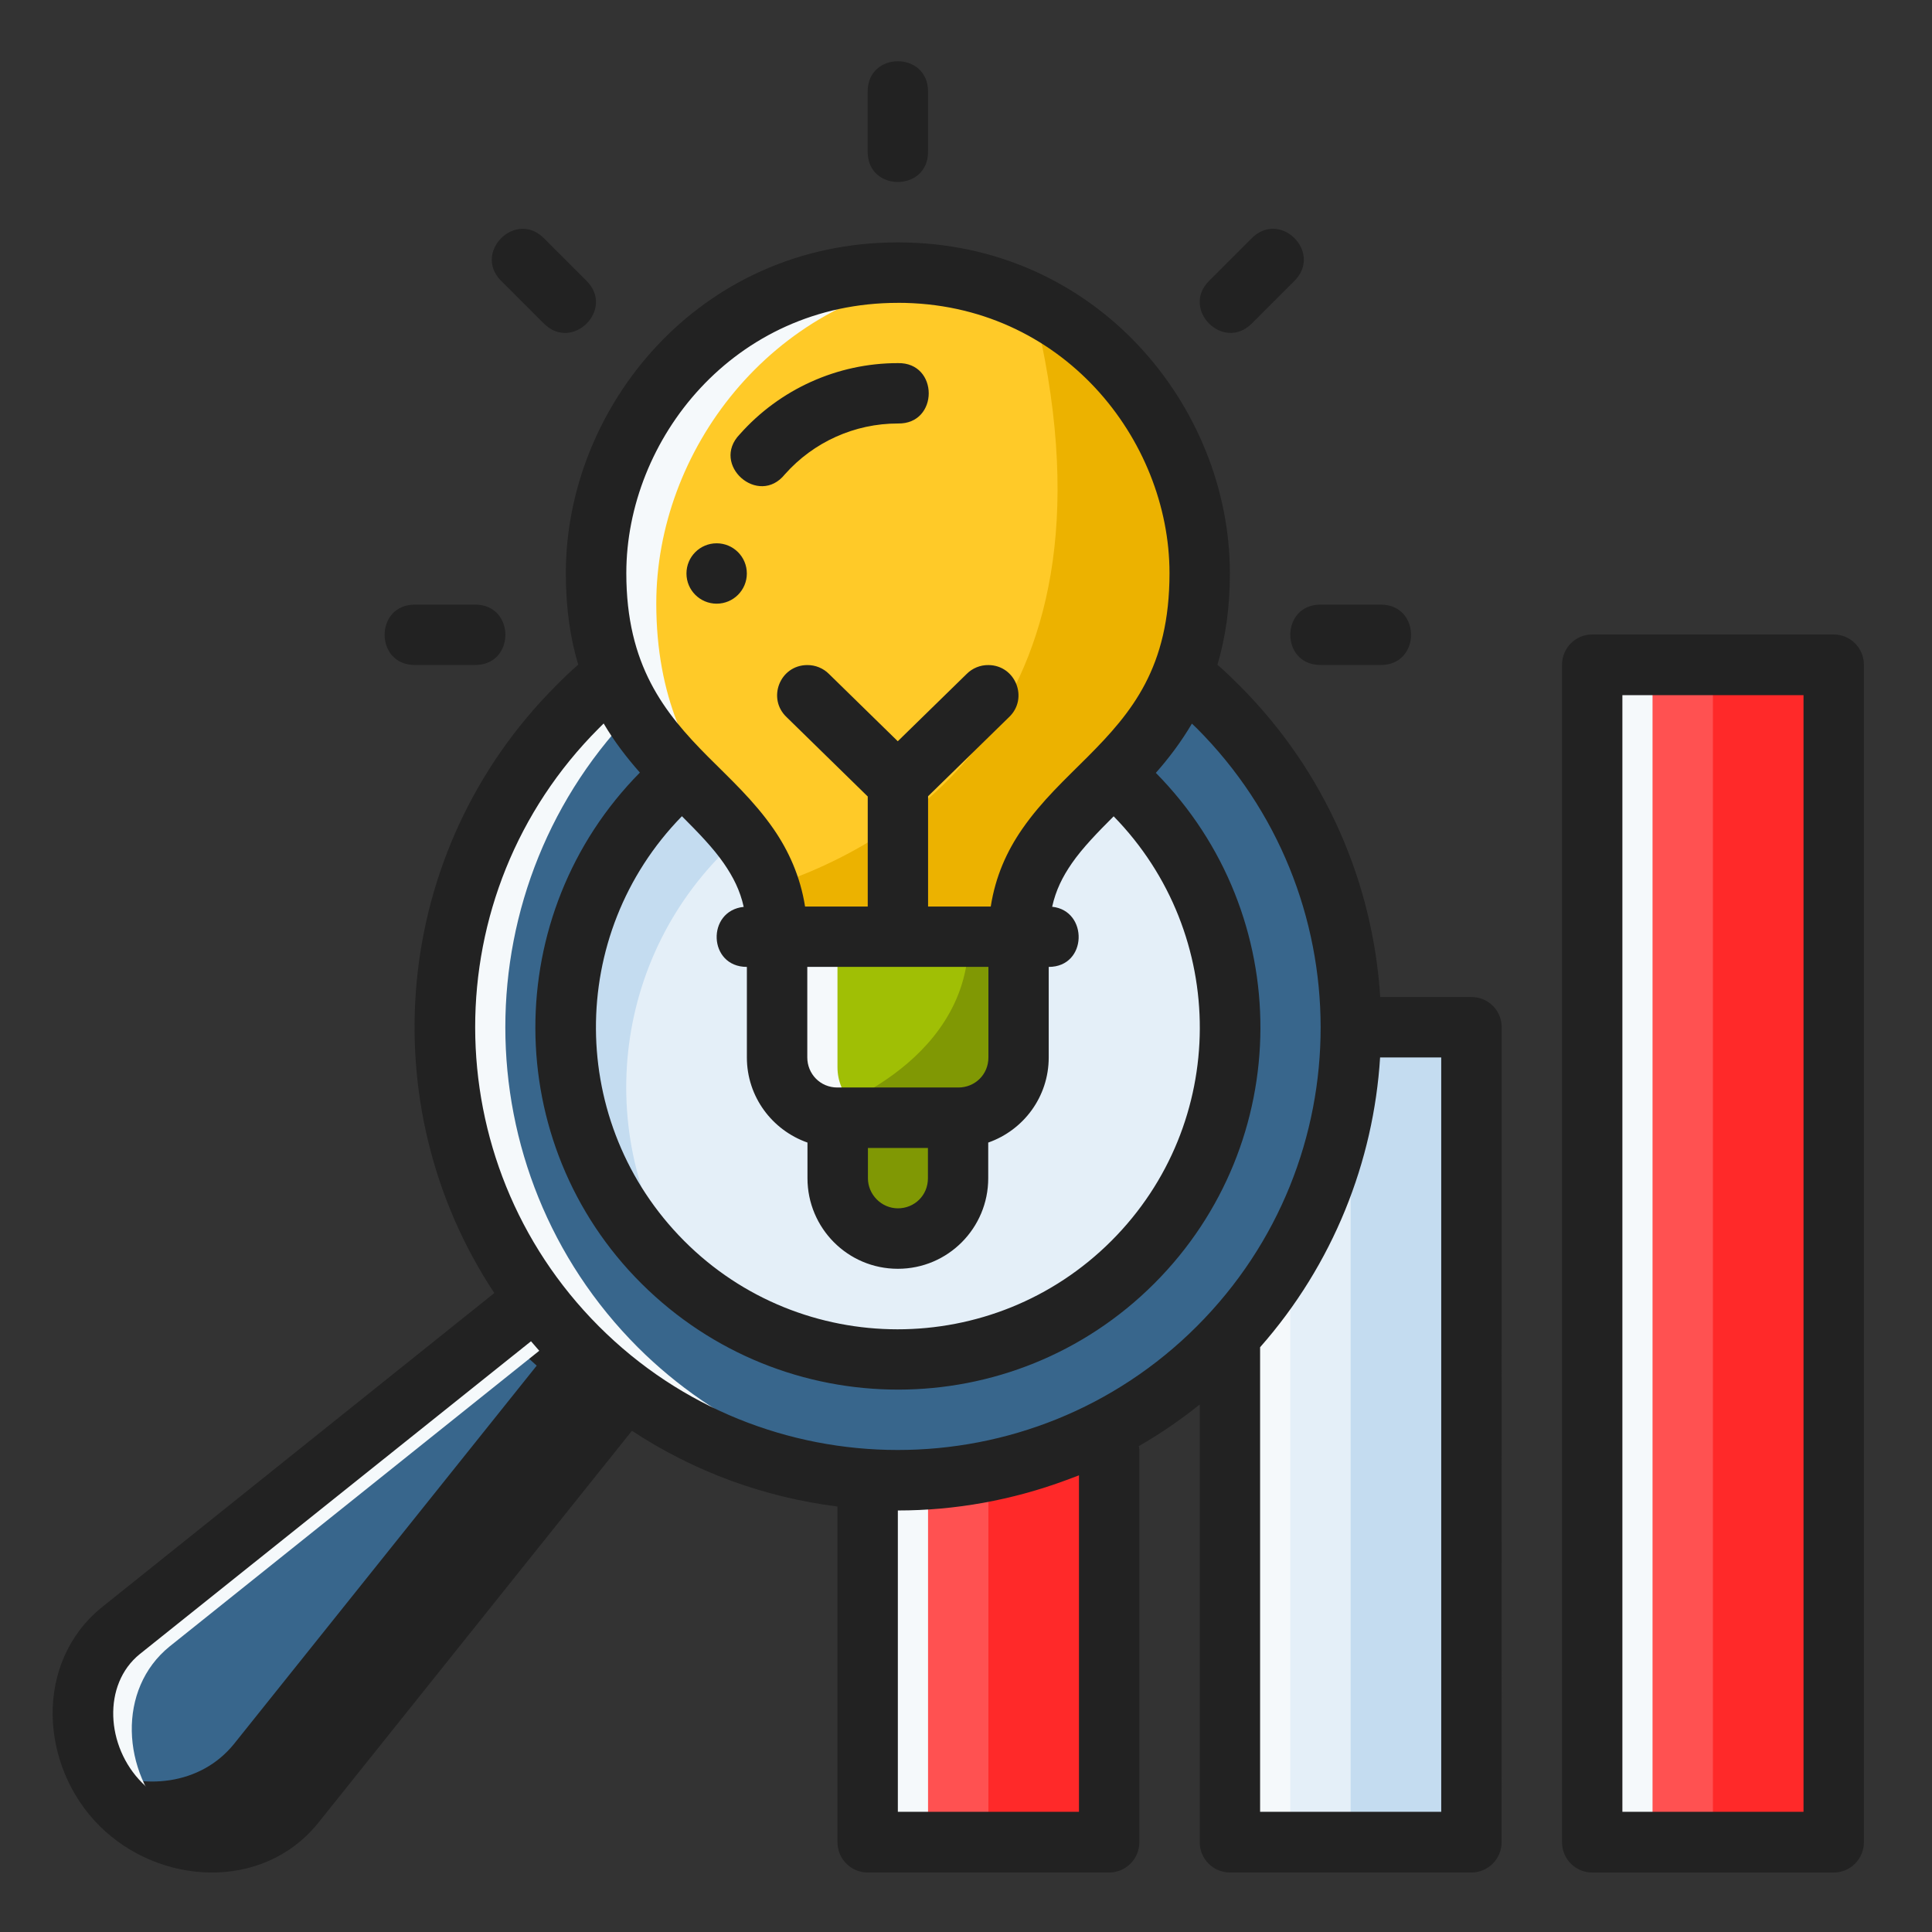 <?xml version="1.0" encoding="UTF-8"?>
<svg id="Layer_1" data-name="Layer 1" xmlns="http://www.w3.org/2000/svg" viewBox="0 0 512 512">
  <rect x="0" y="0" width="512" height="512" fill="#333333" stroke="none"/>
  <defs>
    <style>
      .cls-1 {
        fill: #ffca28;
      }

      .cls-2 {
        fill: #809804;
      }

      .cls-3 {
        fill: #c4dcf0;
      }

      .cls-4 {
        fill: #e4eff8;
      }

      .cls-5 {
        fill: #ff2929;
      }

      .cls-6 {
        fill: #38668c;
      }

      .cls-7 {
        fill: #f5f9fb;
      }

      .cls-8 {
        fill: #222;
      }

      .cls-9 {
        fill: #ecb200;
      }

      .cls-10 {
        fill: #ff5151;
      }

      .cls-11 {
        fill: #a0bf05;
      }
    </style>
  </defs>
  <g id="layer1-0">
    <path id="path7195" class="cls-10" d="M229.95,368.23h64v120h-64v-120Z"/>
    <path id="path7202" class="cls-5" d="M261.94,368.23v120h32v-120h-32Z"/>
    <path id="path7204" class="cls-7" d="M229.94,368.23v120h16v-120h-16Z"/>
    <path id="path7189" class="cls-4" d="M325.95,272.23h64v216h-64v-216Z"/>
    <path id="path7191" class="cls-3" d="M357.94,272.23v216h32v-216h-32Z"/>
    <path id="path7193" class="cls-7" d="M325.94,272.23v216h16v-216h-16Z"/>
    <path id="path7173" class="cls-10" d="M421.95,176.23h64v312h-64V176.23Z"/>
    <path id="path7186" class="cls-5" d="M453.94,176.23v312h32V176.23h-32Z"/>
    <path id="path7180" class="cls-7" d="M421.94,176.23v312h16V176.23h-16Z"/>
    <path id="path7134" class="cls-6" d="M142.04,344.16l-110.03,88.02c-14.01,11.34-12.74,33.26,0,46,12.74,12.74,34.66,14.01,46,0l88.02-110c-4.57-3.38-8.9-7.08-12.95-11.08-3.98-4.05-7.66-8.37-11.03-12.94h0Z"/>
    <path id="circle7149" class="cls-8" d="M142.04,344.16l-9.67,7.73c1.52,1.78,3.09,3.51,4.7,5.2,7.02,6.96,14.87,13.03,23.38,18.06l5.58-6.98c-4.57-3.38-8.9-7.08-12.95-11.08-3.98-4.05-7.66-8.37-11.03-12.94h0Z"/>
    <path id="path7141" class="cls-8" d="M149.4,352.95l-87.39,109.22c-8.87,10.96-24.17,12.45-36.53,6.53,1.65,3.44,3.76,6.7,6.53,9.47,12.74,12.74,34.66,14.01,46,0l88.02-110c-4.57-3.38-8.9-7.08-12.95-11.08-1.26-1.35-2.48-2.73-3.67-4.14Z"/>
    <path id="path7169" class="cls-7" d="M142.04,344.16l-110.03,88.02c-14.01,11.34-12.74,33.26,0,46,5.63,5.63,13.07,8.87,20.58,9.69-2.74-1.52-5.36-3.28-7.63-5.55-12.74-12.74-14.01-34.66,0-46l104.34-83.47c-2.56-2.78-4.98-5.68-7.27-8.69h0Z"/>
    <path id="circle7122" class="cls-6" d="M322.74,357.04c-46.86,46.86-122.83,46.86-169.69,0s-46.86-122.83,0-169.69c46.86-46.86,122.83-46.86,169.69,0,46.86,46.86,46.86,122.83,0,169.69h0Z"/>
    <path id="circle7126" class="cls-7" d="M239.68,152.23c-32.43-.47-63.67,12.2-86.61,35.14-46.87,46.87-46.87,122.85,0,169.72,24.63,24.59,58.72,37.27,93.44,34.77-29.19-1.77-56.72-14.13-77.44-34.77-46.87-46.87-46.87-122.85,0-169.72,20.42-20.39,47.51-32.74,76.3-34.78-1.89-.16-3.79-.28-5.69-.36h0Z"/>
    <path id="path7115" class="cls-4" d="M300.14,334.44c-34.38,34.38-90.12,34.38-124.5,0-34.38-34.38-34.38-90.12,0-124.5,34.38-34.38,90.12-34.38,124.5,0,34.38,34.38,34.38,90.12,0,124.5h0Z"/>
    <path id="circle7119" class="cls-3" d="M239.23,184.19c-23.8-.35-46.72,8.95-63.55,25.78-34.39,34.38-34.39,90.13,0,124.52,2.69,2.64,5.54,5.1,8.55,7.37-26.96-35.03-23.77-84.61,7.45-115.89,31.32-31.24,80.95-34.4,115.97-7.38-2.3-3.03-4.79-5.91-7.45-8.63-16.2-16.2-38.07-25.44-60.97-25.78h0Z"/>
    <path id="path7082" class="cls-2" d="M253.92,296.23v18.59c0,7.43-5.95,13.41-13.34,13.41h-5.33c-7.39,0-13.34-5.98-13.34-13.41v-18.59h32Z"/>
    <path id="path7065" class="cls-1" d="M270.05,246.65c0-30.43,48.05-38.43,48.05-94.77,0-39.66-32.05-79.64-80.1-79.64s-80.1,39.98-80.1,79.64c0,56.34,48.05,64.34,48.05,94.77h64.12Z"/>
    <path id="path7068" class="cls-11" d="M269.94,242.83v40c0,7.43-5.95,13.41-13.34,13.41h-37.33c-7.39,0-13.34-5.98-13.34-13.41v-40h64Z"/>
    <path id="path7075" class="cls-2" d="M256.3,242.83c4.61,35.87-33.15,50.35-40.66,52.84,1.16.33,2.36.56,3.63.56h37.33c7.39,0,13.34-5.98,13.34-13.41v-40h-13.64Z"/>
    <path id="path7072" class="cls-7" d="M205.94,242.83v40c0,7.43,5.94,13.41,13.33,13.41h16c-7.39,0-13.33-5.98-13.33-13.41v-40h-16Z"/>
    <path id="path7049" class="cls-7" d="M237.99,72.23c-48.06,0-80.09,39.98-80.09,79.64,0,56.34,48.05,64.33,48.05,94.77h15.42c-13.39-21.51-47.45-36.97-47.45-86.72,0-40.26,30.1-80.74,76.31-86.69-3.96-.59-8.02-1-12.23-1h0Z"/>
    <path id="path7053" class="cls-9" d="M203.4,235.2c1.57,3.52,2.55,7.26,2.55,11.44h64.11c0-30.43,48.05-38.43,48.05-94.77,0-28.74-16.88-57.57-44.44-71.31,27.01,107.88-35.42,143.41-70.27,154.64h0Z"/>
    <path id="path6741" class="cls-8" d="M237.94,16.23c-4,0-8,2.67-8,8v16c0,10.67,16,10.67,16,0v-16c0-5.33-4-8-8-8h0ZM132.83,74.44l11.31,11.31c7.54,7.54,18.86-3.77,11.31-11.31l-11.31-11.31c-1.89-1.89-4.01-2.6-6.02-2.48-6.01.35-10.96,8.14-5.3,13.8ZM337.75,60.64c-2-.12-4.13.6-6.02,2.48l-11.31,11.31c-7.54,7.54,3.77,18.86,11.31,11.31l11.31-11.31c5.66-5.66.71-13.44-5.3-13.8ZM167.47,379.17c16.69,11,35.37,17.68,54.47,20.07v88.97c0,4.45,3.61,8.03,8.03,8.02h63.94c4.42.02,8.02-3.57,8.03-8.02v-104.06c0-.32-.11-.6-.14-.91,5.61-3.23,10.98-6.89,16.14-11.04v116.01c0,4.45,3.61,8.03,8.03,8.02h63.94c4.42.02,8.02-3.57,8.03-8.02l.03-215.97c0-4.45-3.6-8.03-8.03-8.02h-24.17c-1.9-30.02-14.36-59.61-37.31-82.56-1.93-1.93-3.8-3.75-5.83-5.5,2.08-6.96,3.3-14.86,3.3-24.28,0-43.96-35.24-87.64-87.99-87.64s-87.99,43.68-87.99,87.64c0,9.41,1.21,17.31,3.28,24.27-2.04,1.75-3.91,3.58-5.84,5.52-43.72,43.72-49.32,111.26-16.39,161l-104,83.27c-18.11,14.69-16.46,42.11-.66,57.91,15.8,15.8,43.22,17.45,57.91-.66l83.22-104.02ZM237.94,80.25c43.56,0,71.99,36.29,71.99,71.64,0,25.03-9.99,36.93-21.67,48.66-5.84,5.86-12.17,11.64-17.36,19.14-4.08,5.9-7.08,12.52-8.34,20.55h-16.61v-29.23l21.44-20.95c5.24-4.95,1.77-13.76-5.44-13.81-2.17-.03-4.25.82-5.78,2.36l-18.25,17.83-18.23-17.83c-1.53-1.54-3.63-2.39-5.8-2.36-7.21.05-10.67,8.86-5.42,13.81l21.49,21.02v29.17h-16.61c-1.26-8.03-4.4-14.84-8.34-20.55-5.19-7.5-11.52-13.28-17.36-19.14-11.68-11.73-21.67-24.31-21.67-48.66,0-35.36,28.43-71.64,71.99-71.64ZM237.94,96.23c-16.02,0-31.3,6.9-41.92,18.89-7.76,8.03,4.98,19.28,11.98,10.58,7.6-8.57,18.49-13.47,29.94-13.47,10.91.24,10.91-16.24,0-16h0ZM189.92,143.98c-4.42,0-8,3.58-8,8s3.58,8,8,8c4.42,0,8-3.58,8-8s-3.58-8-8-8ZM109.93,160.23c-10.67,0-10.67,16,0,16h16c10.67,0,10.67-16,0-16h-16ZM349.94,160.23c-10.67,0-10.67,16,0,16h16c10.67,0,10.67-16,0-16h-16ZM421.98,168.14c-4.42-.02-8.02,3.57-8.03,8.02v312.06c0,4.45,3.61,8.03,8.03,8.02h63.94c4.42.02,8.02-3.57,8.03-8.02V176.16c0-4.45-3.61-8.03-8.03-8.02h-63.94ZM429.95,184.23h48v295.91h-48V184.23ZM159.97,191.72c2.9,4.92,6.23,9.19,9.61,13.02-37.03,37.48-36.98,98.19.41,135.41,37.71,37.53,98.45,37.44,135.9,0,37.3-37.3,37.59-97.67.42-135.33,3.38-3.82,6.66-8.13,9.56-13.05.45.43.84.78,1.28,1.22,43.67,43.73,43.87,114.64.05,158.47-43.83,43.83-114.97,43.64-158.52,0-43.55-43.64-43.8-114.64.03-158.47.45-.45.81-.83,1.27-1.27h0ZM180.72,216.31c4.29,4.3,8.26,8.37,11.09,12.47,2.48,3.59,4.31,7.16,5.28,11.55-9.9,1.03-9.47,15.91.84,15.91,0,8.2,0,16.77,0,24,0,10.4,6.69,19.26,16.06,22.55,0,2.12,0,4.17,0,9.47.01,13.15,10.63,23.98,23.95,23.98s23.95-10.83,23.95-23.98v-9.47c9.38-3.29,16.03-12.15,16.03-22.55v-24c10.31,0,10.53-14.94.91-15.94.97-4.38,2.74-7.93,5.22-11.52,2.83-4.09,6.79-8.16,11.08-12.45,30.57,31.28,30.51,81.4-.59,112.5-31.33,31.33-82.18,31.2-113.25,0-30.86-30.98-31.24-81.14-.58-112.52h0ZM213.94,256.23h48v24c0,4.57-3.59,7.97-7.97,7.97h-32.06c-4.57,0-7.97-3.64-7.97-7.97,0-8.04,0-15.93,0-24ZM365.74,280.23h16.2v199.91h-48v-123.11c19.39-21.99,30.09-49.26,31.8-76.8ZM230,304.22h15.91v8.03c0,4.57-3.59,7.97-7.95,7.97s-7.95-3.64-7.95-7.97c0-5,0-6.55,0-8.03h0ZM140.72,355.45c2.14,2.48,4.27,4.98,6.63,7.33,2.38,2.37,4.88,4.53,7.39,6.67l-82.99,103.69c-8.03,9.85-24.39,9.03-34.06-.64-9.69-9.69-10.56-26.12-.66-34.14l103.69-82.91ZM282.61,392.23l3.33-1.25v89.16h-48v-79.85c15.16,0,30.29-2.72,44.67-8.06h0Z" vector-effect="none"/>
  </g>
</svg>
